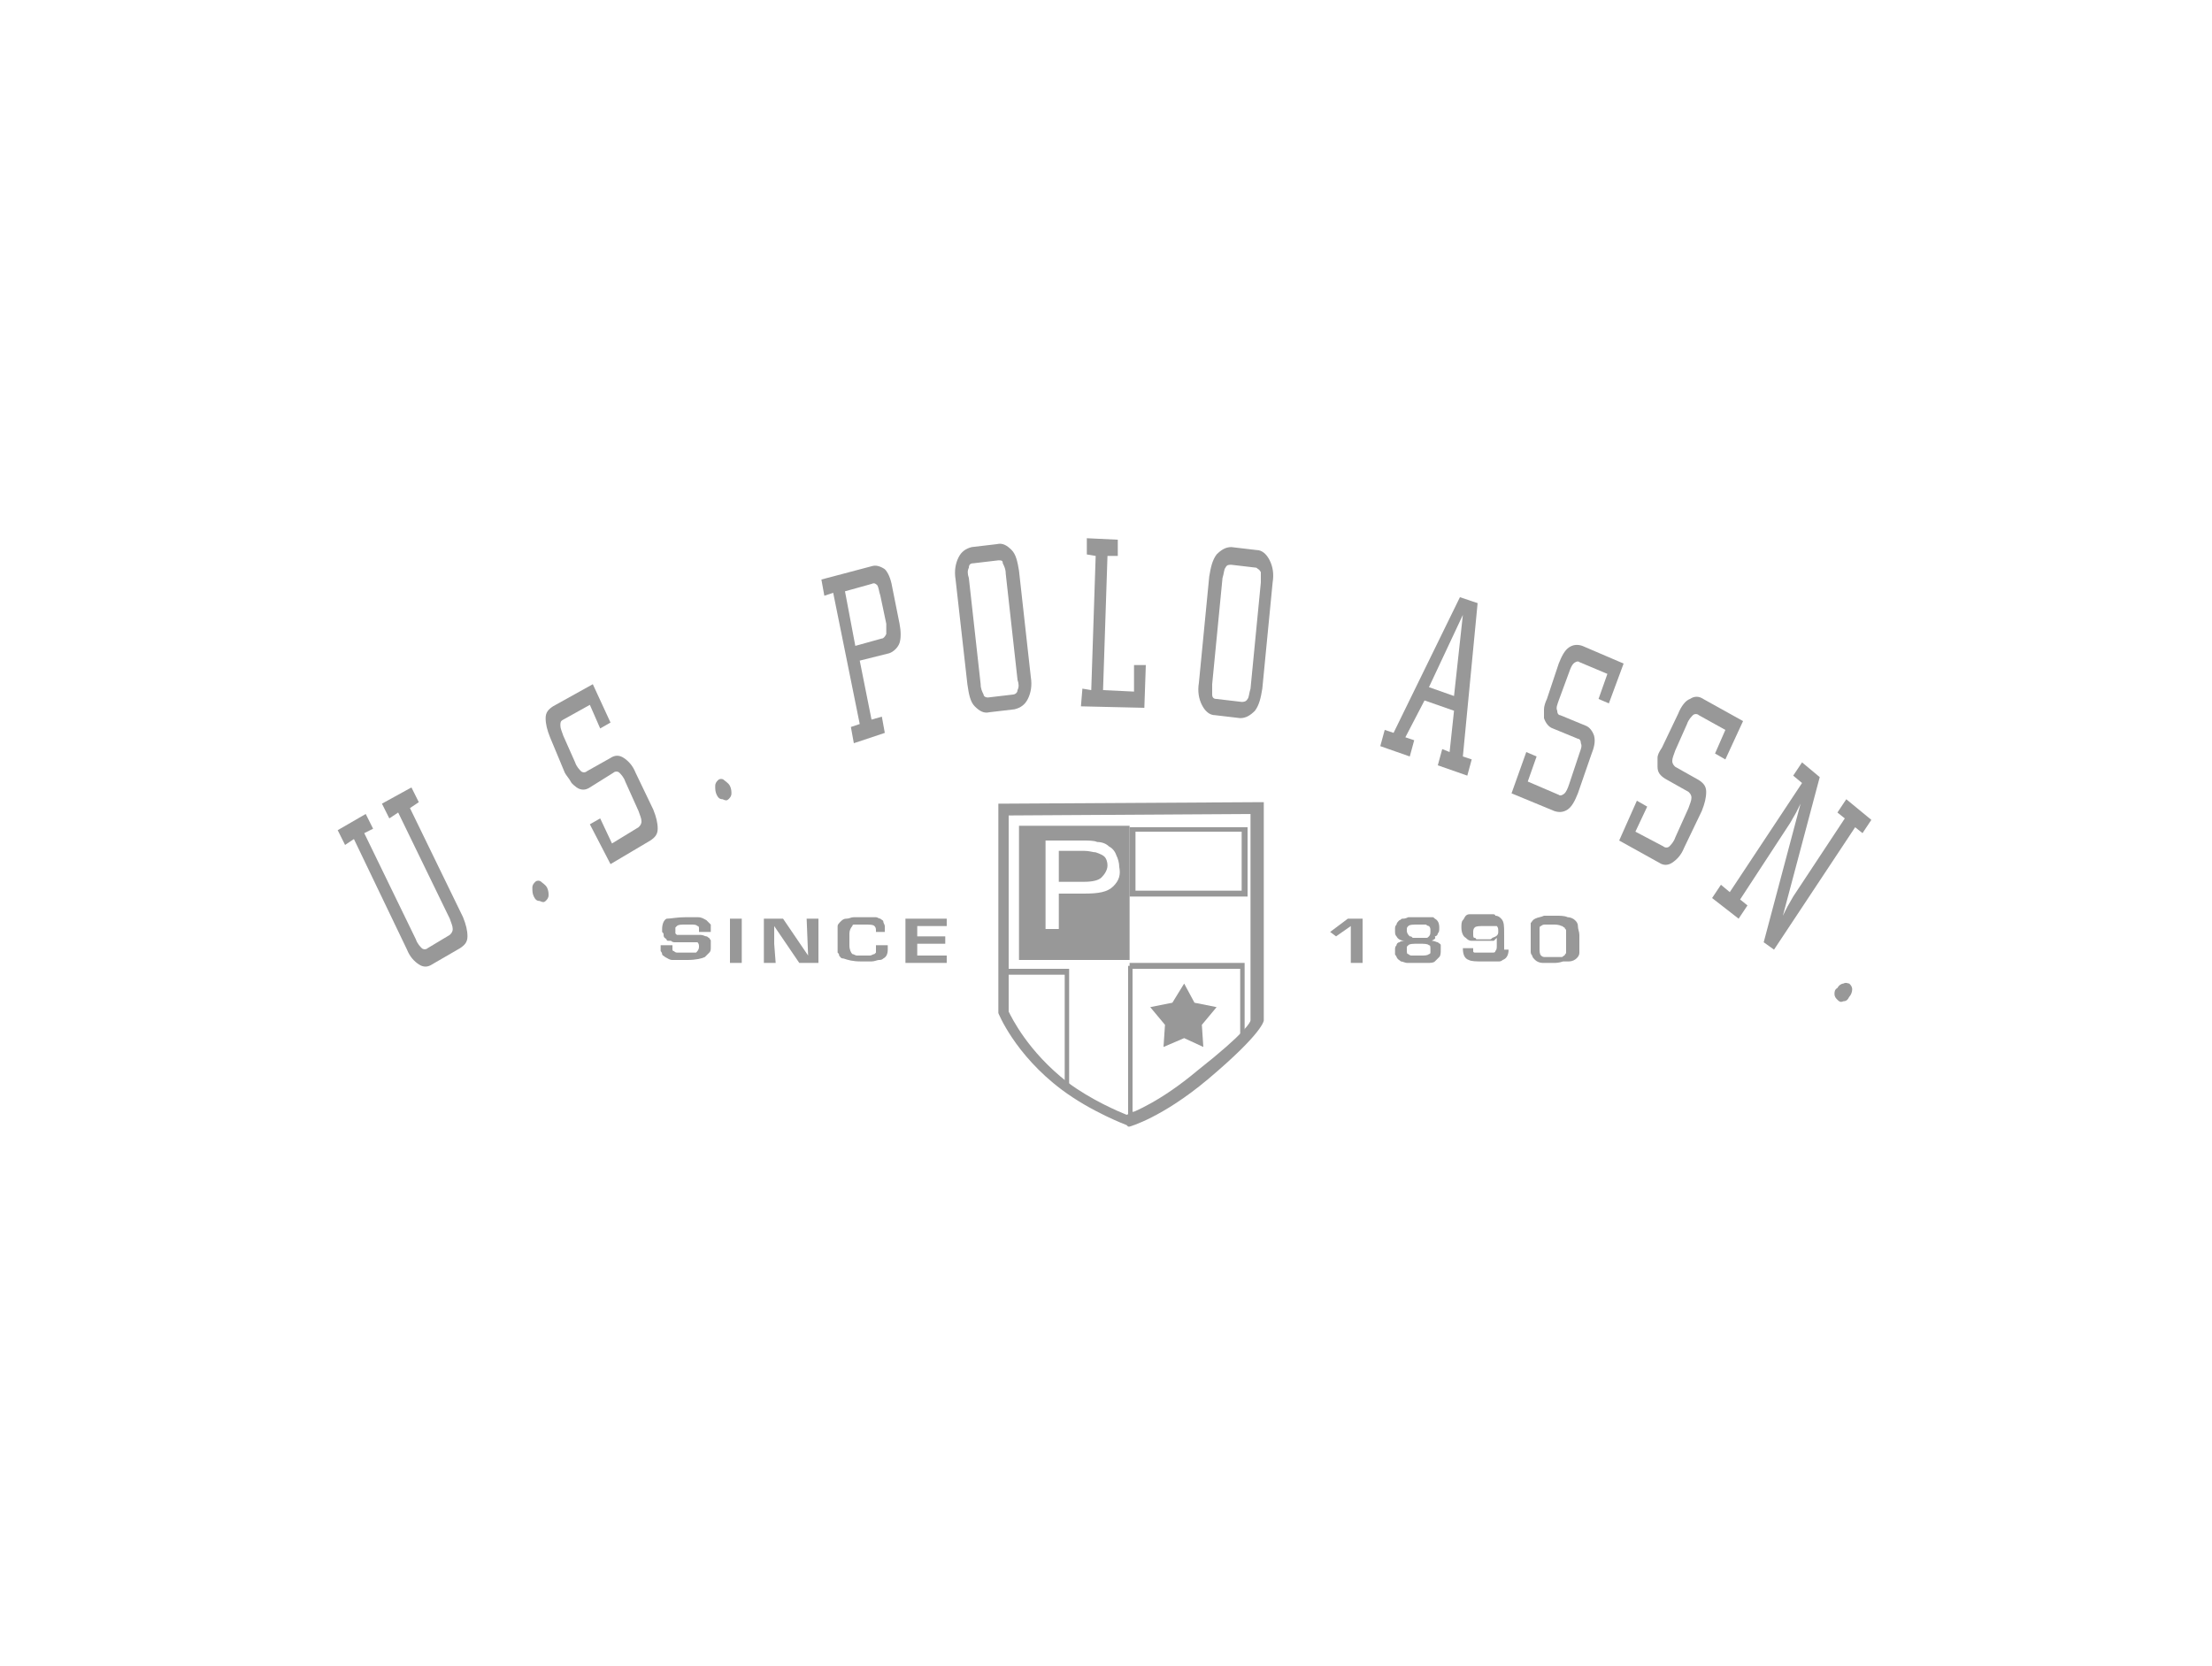 <?xml version="1.0" encoding="UTF-8"?> <svg xmlns="http://www.w3.org/2000/svg" xmlns:xlink="http://www.w3.org/1999/xlink" version="1.1" id="Layer_1" x="0px" y="0px" viewBox="0 0 150 113" style="enable-background:new 0 0 150 113;" xml:space="preserve"> <style type="text/css"> .st0{fill:#989898;} .st1{fill-rule:evenodd;clip-rule:evenodd;fill:#989898;} .st2{fill:none;} .st3{fill:#989898;stroke:#FFFFFF;stroke-width:0.979;stroke-miterlimit:2.613;} </style> <g> <path class="st1" d="M31.4,62.2c0.2,0.5,0.3,0.9,0.3,1.3c0,0.4-0.2,0.6-0.5,0.8l-1.9,1.1c-0.3,0.2-0.6,0.2-0.9,0 c-0.3-0.2-0.6-0.5-0.8-1l-3.6-7.5l-0.6,0.4l-0.5-1l1.9-1.1l0.5,1l-0.6,0.3l3.5,7.2c0.1,0.3,0.3,0.5,0.4,0.6c0.1,0.1,0.3,0.1,0.4,0 l1.5-0.9c0.1-0.1,0.2-0.2,0.2-0.4c0-0.2-0.1-0.4-0.2-0.7l-3.5-7.2l-0.6,0.4l-0.5-1l2-1.1l0.5,1l-0.6,0.4L31.4,62.2L31.4,62.2z"></path> <path class="st1" d="M36.2,60.8c-0.1-0.2-0.1-0.4-0.1-0.6c0-0.2,0.1-0.3,0.2-0.4c0.1-0.1,0.3-0.1,0.4,0c0.1,0.1,0.3,0.2,0.4,0.4 c0.1,0.2,0.1,0.4,0.1,0.5c0,0.2-0.1,0.3-0.2,0.4c-0.1,0.1-0.2,0.1-0.4,0C36.4,61.1,36.3,61,36.2,60.8L36.2,60.8z"></path> <path class="st1" d="M43.3,56.1c0.1-0.1,0.2-0.2,0.2-0.4c0-0.2-0.1-0.4-0.2-0.7l-0.9-2c-0.1-0.3-0.3-0.5-0.4-0.6 c-0.1-0.1-0.3-0.1-0.4,0L40,53.4c-0.3,0.2-0.6,0.2-0.9,0c-0.1-0.1-0.3-0.2-0.4-0.4c-0.1-0.2-0.3-0.4-0.4-0.6L37.3,50 c-0.2-0.5-0.3-0.9-0.3-1.3c0-0.4,0.2-0.6,0.5-0.8l2.7-1.5l1.2,2.6l-0.7,0.4L40,47.8l-1.8,1C38,48.9,38,49,38,49.2 c0,0.2,0.1,0.4,0.2,0.7l0.8,1.8c0.1,0.3,0.3,0.5,0.4,0.6c0.1,0.1,0.3,0.1,0.4,0l1.6-0.9c0.3-0.2,0.6-0.2,0.9,0 c0.3,0.2,0.6,0.5,0.8,1l1.2,2.5c0.2,0.5,0.3,0.9,0.3,1.3c0,0.4-0.2,0.6-0.5,0.8l-2.7,1.6L40,55.9l0.7-0.4l0.8,1.7L43.3,56.1 L43.3,56.1z"></path> <path class="st1" d="M48.6,53.9c-0.1-0.2-0.1-0.4-0.1-0.6c0-0.2,0.1-0.3,0.2-0.4c0.1-0.1,0.3-0.1,0.4,0c0.1,0.1,0.3,0.2,0.4,0.4 c0.1,0.2,0.1,0.4,0.1,0.5c0,0.2-0.1,0.3-0.2,0.4c-0.1,0.1-0.2,0.1-0.4,0C48.8,54.2,48.7,54.1,48.6,53.9L48.6,53.9z"></path> <path class="st1" d="M57.9,50.4l-0.2-1.1l0.6-0.2l-1.8-8.9l-0.6,0.2l-0.2-1.1l3.4-0.9c0.3-0.1,0.6,0,0.9,0.2 c0.2,0.2,0.4,0.6,0.5,1.2l0.5,2.5c0.1,0.5,0.1,1,0,1.3c-0.1,0.3-0.4,0.6-0.7,0.7l-2,0.5l0.8,4l0.7-0.2l0.2,1.1L57.9,50.4L57.9,50.4 z M58,43.8l1.8-0.5c0.1,0,0.2-0.1,0.3-0.3c0-0.2,0-0.4,0-0.7l-0.4-1.9c-0.1-0.3-0.1-0.5-0.2-0.7c-0.1-0.1-0.2-0.2-0.4-0.1l-1.8,0.5 L58,43.8L58,43.8z"></path> <path class="st1" d="M64.8,39.3c-0.1-0.6,0-1.1,0.2-1.5c0.2-0.4,0.5-0.6,0.9-0.7l1.7-0.2c0.4-0.1,0.7,0.1,1,0.4 c0.3,0.3,0.4,0.8,0.5,1.4l0.8,7.2c0.1,0.6,0,1.1-0.2,1.5c-0.2,0.4-0.5,0.6-0.9,0.7l-1.7,0.2c-0.4,0.1-0.7-0.1-1-0.4 c-0.3-0.3-0.4-0.8-0.5-1.5L64.8,39.3L64.8,39.3z M67,47.3l1.7-0.2c0.1,0,0.3-0.1,0.3-0.3c0.1-0.2,0.1-0.4,0-0.7l-0.8-7.2 c0-0.3-0.1-0.5-0.2-0.7C68,38,67.9,38,67.7,38L66,38.2c-0.2,0-0.3,0.1-0.3,0.3c-0.1,0.2-0.1,0.4,0,0.7l0.8,7.2 c0,0.3,0.1,0.5,0.2,0.7C66.7,47.2,66.8,47.3,67,47.3L67,47.3z"></path> <polygon class="st1" points="75.1,37.7 74.8,46.8 76.9,46.9 76.9,45.1 77.7,45.1 77.6,48 73.3,47.9 73.4,46.7 74,46.8 74.3,37.7 73.7,37.6 73.7,36.5 75.8,36.6 75.8,37.7 75.1,37.7 "></polygon> <path class="st1" d="M82,39.1c0.1-0.6,0.2-1.1,0.5-1.5c0.3-0.3,0.6-0.5,1-0.5l1.7,0.2c0.4,0,0.7,0.3,0.9,0.7 c0.2,0.4,0.3,0.9,0.2,1.5l-0.7,7.2c-0.1,0.6-0.2,1.1-0.5,1.5c-0.3,0.3-0.6,0.5-1,0.5l-1.7-0.2c-0.4,0-0.7-0.3-0.9-0.7 c-0.2-0.4-0.3-0.9-0.2-1.5L82,39.1L82,39.1z M82.5,47.4l1.7,0.2c0.1,0,0.3,0,0.4-0.2c0.1-0.1,0.1-0.4,0.2-0.7l0.7-7.2 c0-0.3,0-0.6,0-0.7c-0.1-0.2-0.2-0.2-0.3-0.3l-1.7-0.2c-0.2,0-0.3,0-0.4,0.2c-0.1,0.1-0.1,0.4-0.2,0.7l-0.7,7.2c0,0.3,0,0.6,0,0.7 C82.2,47.3,82.3,47.4,82.5,47.4L82.5,47.4z"></path> <path class="st1" d="M93.6,50.6l0.3-1.1l0.6,0.2l4.5-9.2l1.2,0.4l-1,10.4l0.6,0.2l-0.3,1.1l-2-0.7l0.3-1.1l0.5,0.2l0.3-2.8l-2-0.7 L95.3,50l0.6,0.2l-0.3,1.1L93.6,50.6L93.6,50.6z M96.9,46.6l1.7,0.6l0.6-5.5L96.9,46.6L96.9,46.6z"></path> <path class="st1" d="M105.7,53.9c0.1,0.1,0.3,0,0.4-0.1c0.1-0.1,0.2-0.3,0.3-0.6l0.7-2.1c0.1-0.3,0.2-0.5,0.1-0.7 c0-0.2-0.1-0.3-0.2-0.3l-1.7-0.7c-0.3-0.1-0.5-0.4-0.6-0.7c0-0.2,0-0.4,0-0.6c0-0.2,0.1-0.5,0.2-0.7l0.8-2.4 c0.2-0.5,0.4-0.9,0.7-1.1c0.3-0.2,0.6-0.2,0.9-0.1l2.8,1.2l-1,2.7l-0.7-0.3l0.6-1.7l-1.9-0.8c-0.1-0.1-0.3,0-0.4,0.1 c-0.1,0.1-0.2,0.3-0.3,0.6l-0.7,1.9c-0.1,0.3-0.2,0.5-0.1,0.7c0,0.2,0.1,0.3,0.2,0.3l1.7,0.7c0.3,0.1,0.5,0.4,0.6,0.7 c0.1,0.4,0,0.8-0.2,1.3l-0.9,2.6c-0.2,0.5-0.4,0.9-0.7,1.1c-0.3,0.2-0.6,0.2-0.9,0.1l-2.9-1.2l1-2.8l0.7,0.3l-0.6,1.7L105.7,53.9 L105.7,53.9z"></path> <path class="st1" d="M112.8,57.4c0.1,0.1,0.3,0.1,0.4,0c0.1-0.1,0.3-0.3,0.4-0.6l0.9-2c0.1-0.3,0.2-0.5,0.2-0.7 c0-0.2-0.1-0.3-0.2-0.4l-1.6-0.9c-0.3-0.2-0.5-0.4-0.5-0.8c0-0.2,0-0.4,0-0.6c0-0.2,0.1-0.4,0.3-0.7l1.1-2.3c0.2-0.5,0.5-0.9,0.8-1 c0.3-0.2,0.6-0.2,0.9,0l2.7,1.5l-1.2,2.6l-0.7-0.4l0.7-1.6l-1.8-1c-0.1-0.1-0.3-0.1-0.4,0c-0.1,0.1-0.3,0.3-0.4,0.6l-0.8,1.8 c-0.1,0.3-0.2,0.5-0.2,0.7c0,0.2,0.1,0.3,0.2,0.4l1.6,0.9c0.3,0.2,0.5,0.4,0.5,0.8c0,0.4-0.1,0.8-0.3,1.3l-1.2,2.5 c-0.2,0.5-0.5,0.8-0.8,1c-0.3,0.2-0.6,0.2-0.9,0l-2.7-1.5l1.2-2.7l0.7,0.4l-0.8,1.7L112.8,57.4L112.8,57.4z"></path> <path class="st1" d="M117.3,60.5l4.9-7.4l-0.6-0.5l0.6-0.9l1.2,1l-2.5,9.4c0.1-0.2,0.2-0.4,0.3-0.6l0.4-0.7l3.5-5.3l-0.5-0.4 l0.6-0.9l1.7,1.4l-0.6,0.9l-0.5-0.4l-5.5,8.3l-0.7-0.5l2.5-9.4c-0.1,0.2-0.2,0.4-0.3,0.6l-0.4,0.7L118,61l0.5,0.4l-0.6,0.9 l-1.8-1.4l0.6-0.9L117.3,60.5L117.3,60.5z"></path> <path class="st1" d="M124.6,67c0.1-0.2,0.3-0.3,0.4-0.3c0.2-0.1,0.3,0,0.4,0c0.1,0.1,0.2,0.2,0.2,0.4c0,0.2-0.1,0.4-0.2,0.5 c-0.1,0.2-0.2,0.3-0.4,0.3c-0.2,0.1-0.3,0-0.4-0.1c-0.1-0.1-0.2-0.2-0.2-0.4C124.4,67.3,124.4,67.1,124.6,67L124.6,67z"></path> <path class="st1" d="M46.5,62.2c0.4,0,0.6,0,0.8,0c0.3,0,0.4,0.1,0.6,0.2c0.1,0.1,0.2,0.2,0.3,0.3c0,0.1,0,0.1,0,0.2 c0,0.1,0,0.2,0,0.3h-0.8V63c0-0.1,0-0.2-0.1-0.2c-0.1-0.1-0.2-0.1-0.5-0.1h-0.3c-0.3,0-0.5,0-0.6,0.1c0,0-0.1,0.1-0.1,0.1 c0,0,0,0.1,0,0.2l0,0.1c0,0,0,0.1,0,0.1c0,0,0.1,0.1,0.1,0.1c0,0,0.1,0,0.2,0l0.2,0l0.1,0l0.3,0c0.1,0,0.3,0,0.4,0c0,0,0.2,0,0.4,0 c0.2,0,0.3,0.1,0.4,0.1c0.1,0,0.1,0.1,0.2,0.1c0,0.1,0.1,0.1,0.1,0.2l0,0.1l0,0.1l0,0.2c0,0.2,0,0.3-0.1,0.4 c-0.1,0.1-0.2,0.2-0.3,0.3c-0.2,0.1-0.6,0.2-1.2,0.2h-0.3c0,0-0.1,0-0.2,0c-0.1,0-0.1,0-0.2,0c0,0-0.1,0-0.1,0c-0.1,0-0.1,0-0.2,0 c-0.2,0-0.3-0.1-0.5-0.2c-0.1-0.1-0.2-0.1-0.2-0.2c0-0.1-0.1-0.2-0.1-0.2l0-0.2v-0.2h0.8v0l0,0c0,0,0,0,0,0.1s0,0,0,0.1 c0,0,0,0,0,0c0,0,0,0,0,0.1c0,0,0,0.1,0.1,0.1c0,0,0.1,0.1,0.2,0.1l0.2,0l0.2,0c0.1,0,0.1,0,0.2,0l0.2,0c0,0,0.1,0,0.1,0 c0,0,0.1,0,0.1,0c0.1,0,0.1,0,0.2,0s0.1,0,0.1,0c0.1-0.1,0.2-0.2,0.2-0.4c0-0.1,0-0.2-0.1-0.3c0,0-0.1,0-0.1,0l-0.1,0l-0.1,0 l-0.2,0l-0.2,0l-0.4,0h-0.1c0,0,0,0-0.1,0c0,0,0,0,0,0l-0.2,0c-0.1,0-0.2,0-0.3-0.1c-0.1,0-0.1,0-0.2,0c0,0-0.1,0-0.1-0.1 c-0.1-0.1-0.2-0.1-0.2-0.3c0-0.1,0-0.1-0.1-0.2c0-0.1,0-0.1,0-0.2c0-0.3,0.1-0.6,0.3-0.7C45.5,62.3,45.9,62.2,46.5,62.2L46.5,62.2z "></path> <polygon class="st1" points="49.5,62.3 50.3,62.3 50.3,65.3 49.5,65.3 49.5,62.3 "></polygon> <polygon class="st1" points="51.8,62.3 53.1,62.3 54.8,64.8 54.8,64.8 54.7,62.3 55.5,62.3 55.5,65.3 54.2,65.3 52.5,62.8 52.5,62.8 52.5,64 52.6,65.3 51.8,65.3 51.8,62.3 "></polygon> <path class="st1" d="M59.4,63.3v-0.2c0-0.1,0-0.2-0.1-0.3c-0.1-0.1-0.3-0.1-0.7-0.1h-0.1c-0.1,0-0.2,0-0.3,0c-0.1,0-0.1,0-0.2,0 c-0.1,0-0.1,0-0.1,0c0,0-0.1,0-0.1,0.1c-0.1,0.1-0.2,0.3-0.2,0.5v0.8c0,0.3,0.1,0.5,0.2,0.6c0.1,0,0.2,0.1,0.3,0.1 c0.1,0,0.3,0,0.4,0h0.1h0.1h0.1h0h0h0c0,0,0.1,0,0.1,0c0,0,0,0,0.1,0c0.1,0,0.2-0.1,0.3-0.1c0,0,0.1-0.1,0.1-0.1l0-0.1l0-0.1l0-0.1 l0-0.2h0.8v0.2v0.1c0,0.3-0.1,0.5-0.3,0.6c-0.1,0.1-0.2,0.1-0.3,0.1c-0.1,0-0.3,0.1-0.5,0.1l-0.2,0l-0.2,0l-0.3,0 c-0.6,0-0.9-0.1-1.2-0.2C57,65,57,64.9,56.9,64.8c0-0.1,0-0.1-0.1-0.2c0-0.1,0-0.1,0-0.2v-0.2l0-0.4l0-0.3l0-0.3c0-0.1,0-0.1,0-0.2 c0,0,0-0.1,0-0.1c0,0,0-0.1,0-0.1c0-0.1,0.1-0.2,0.2-0.3c0.1-0.1,0.2-0.2,0.4-0.2c0.2,0,0.3-0.1,0.5-0.1c0.2,0,0.4,0,0.6,0l0.3,0 h0.2c0.1,0,0.1,0,0.2,0c0,0,0.1,0,0.2,0c0.1,0,0.2,0.1,0.3,0.1c0.1,0.1,0.2,0.1,0.2,0.2c0,0.1,0.1,0.2,0.1,0.3c0,0,0,0.1,0,0.2 c0,0.1,0,0.1,0,0.2H59.4L59.4,63.3z"></path> <polygon class="st1" points="61.4,65.3 61.4,62.3 64.2,62.3 64.2,62.8 62.2,62.8 62.2,63.5 64.1,63.5 64.1,64 62.2,64 62.2,64.8 64.2,64.8 64.2,65.3 61.4,65.3 "></polygon> <polygon class="st1" points="92.4,62.3 92.4,65.3 91.6,65.3 91.6,62.8 90.6,63.5 90.2,63.2 91.4,62.3 92.4,62.3 "></polygon> <path class="st1" d="M97.1,63.8c0.2,0,0.3,0.1,0.4,0.1c0.1,0.1,0.2,0.1,0.2,0.2l0,0.1c0,0.1,0,0.1,0,0.2c0,0.2,0,0.4-0.1,0.5 s-0.2,0.2-0.3,0.3c-0.1,0.1-0.3,0.1-0.5,0.1c-0.2,0-0.5,0-0.8,0l-0.3,0c-0.1,0-0.2,0-0.3,0c-0.1,0-0.3-0.1-0.4-0.1 c-0.1-0.1-0.2-0.1-0.3-0.3c0-0.1-0.1-0.1-0.1-0.2c0,0,0-0.1,0-0.1c0,0,0-0.1,0-0.1v0v-0.1c0-0.1,0-0.2,0.1-0.3 c0-0.1,0.1-0.2,0.2-0.2c0.1-0.1,0.3-0.1,0.4-0.1v0c-0.3,0-0.5-0.1-0.6-0.3c-0.1-0.1-0.1-0.2-0.1-0.4l0-0.1c0-0.1,0-0.2,0.1-0.3 c0-0.1,0.1-0.2,0.2-0.3c0.1,0,0.1-0.1,0.2-0.1c0.1,0,0.2,0,0.4-0.1c0.2,0,0.4,0,0.7,0c0.3,0,0.5,0,0.7,0c0.1,0,0.2,0,0.2,0 c0.1,0,0.1,0,0.2,0.1c0.2,0.1,0.3,0.3,0.3,0.6c0,0.2,0,0.3-0.1,0.4c0,0.1-0.1,0.2-0.2,0.2C97.4,63.7,97.2,63.7,97.1,63.8L97.1,63.8 L97.1,63.8z M96.2,64c-0.4,0-0.6,0-0.7,0.1c0,0-0.1,0.1-0.1,0.1l0,0.1v0.1c0,0.2,0,0.3,0.1,0.3c0,0,0.1,0.1,0.2,0.1 c0,0,0.1,0,0.2,0c0.1,0,0.2,0,0.2,0l0.2,0c0.3,0,0.5,0,0.6-0.1c0.1,0,0.1-0.1,0.1-0.1c0-0.1,0-0.1,0-0.2c0-0.2,0-0.3-0.1-0.3 C96.8,64,96.6,64,96.2,64L96.2,64z M96.2,62.7c-0.4,0-0.6,0-0.7,0.1c-0.1,0.1-0.1,0.1-0.1,0.3c0,0.2,0.1,0.3,0.2,0.4 c0.1,0,0.1,0,0.2,0.1c0.1,0,0.1,0,0.2,0c0.1,0,0.2,0,0.3,0h0.1c0.1,0,0.2,0,0.3,0c0.1,0,0.1,0,0.2-0.1c0.1-0.1,0.1-0.2,0.1-0.4 c0-0.1,0-0.2-0.1-0.3c0,0-0.1,0-0.2-0.1C96.6,62.7,96.4,62.7,96.2,62.7L96.2,62.7z"></path> <path class="st1" d="M102.3,64.4c0,0.3-0.1,0.6-0.4,0.7c-0.1,0.1-0.2,0.1-0.3,0.1c-0.1,0-0.1,0-0.1,0c0,0-0.1,0-0.1,0 c-0.1,0-0.1,0-0.2,0l-0.3,0l-0.3,0c-0.5,0-0.8,0-1-0.1c-0.3-0.1-0.4-0.4-0.4-0.8h0.7c0,0.1,0,0.1,0,0.1c0,0,0,0.1,0,0.1 c0,0.1,0.1,0.1,0.1,0.1c0.1,0,0.1,0,0.2,0c0.1,0,0.2,0,0.3,0l0.1,0h0.1c0.2,0,0.4,0,0.5,0c0.1,0,0.2,0,0.2-0.1 c0.1-0.1,0.1-0.2,0.1-0.4l0-0.5h0c-0.1,0.1-0.1,0.1-0.2,0.2c0,0-0.1,0-0.1,0c0,0,0,0-0.1,0c-0.1,0-0.1,0-0.2,0c-0.1,0-0.2,0-0.4,0 c-0.3,0-0.5,0-0.7,0c-0.2,0-0.3-0.1-0.4-0.2c-0.2-0.1-0.3-0.4-0.3-0.7c0-0.2,0-0.4,0.1-0.5c0.1-0.1,0.1-0.2,0.2-0.3 c0.1-0.1,0.2-0.1,0.3-0.1l0.2,0c0.1,0,0.1,0,0.2,0l0.2,0l0.2,0c0.2,0,0.4,0,0.5,0c0.1,0,0.1,0,0.2,0c0.1,0,0.2,0,0.2,0.1 c0.2,0,0.3,0.1,0.4,0.2c0.2,0.2,0.2,0.5,0.2,1V64.4L102.3,64.4z M101.6,63.2L101.6,63.2c0-0.2,0-0.3-0.1-0.4c0,0,0,0-0.1,0 c0,0-0.1,0-0.1,0c-0.1,0-0.1,0-0.2,0l-0.2,0l-0.2,0c-0.4,0-0.6,0-0.7,0.1c-0.1,0.1-0.1,0.2-0.1,0.4c0,0.2,0,0.3,0.1,0.3 c0,0,0.1,0,0.1,0.1c0.1,0,0.1,0,0.2,0l0.1,0h0.2h0h0h0h0c0.1,0,0.1,0,0.2,0c0.1,0,0.2,0,0.2,0c0.1,0,0.1,0,0.2-0.1 C101.5,63.5,101.6,63.4,101.6,63.2L101.6,63.2L101.6,63.2z"></path> <path class="st1" d="M105.4,65.3c-0.4,0-0.6,0-0.8,0c-0.2,0-0.4-0.1-0.5-0.2c-0.1-0.1-0.2-0.2-0.2-0.3c-0.1-0.1-0.1-0.2-0.1-0.3 c0,0,0-0.1,0-0.2c0-0.1,0-0.2,0-0.2v-0.7l0-0.2c0,0,0-0.1,0-0.1c0,0,0-0.1,0-0.1c0-0.1,0-0.1,0-0.2c0,0,0-0.1,0-0.1 c0,0,0-0.1,0-0.1c0.1-0.1,0.1-0.2,0.3-0.3c0.2-0.1,0.4-0.1,0.6-0.2l0.4,0l0.4,0c0.3,0,0.6,0,0.8,0.1c0.2,0,0.4,0.1,0.5,0.2 c0.1,0.1,0.2,0.2,0.2,0.4c0,0.2,0.1,0.4,0.1,0.6v0.6c0,0.1,0,0.2,0,0.3c0,0.1,0,0.2,0,0.3c0,0.2-0.1,0.3-0.2,0.4 c-0.1,0.1-0.3,0.2-0.5,0.2c-0.1,0-0.1,0-0.2,0c-0.1,0-0.1,0-0.2,0C105.7,65.3,105.5,65.3,105.4,65.3L105.4,65.3z M105.3,62.7 c-0.2,0-0.4,0-0.5,0c-0.1,0-0.2,0-0.3,0.1c-0.1,0-0.1,0.1-0.1,0.2c0,0.1,0,0.2,0,0.5v0.8c0,0.2,0,0.4,0.1,0.5c0,0,0.1,0.1,0.2,0.1 c0.1,0,0.3,0,0.5,0h0.1h0.1h0h0h0h0.1c0,0,0.1,0,0.1,0c0,0,0,0,0.1,0c0,0,0,0,0.1,0c0,0,0.1,0,0.1,0c0.1,0,0.1-0.1,0.2-0.1 c0-0.1,0.1-0.1,0.1-0.2l0-0.1l0-0.2v-0.8c0-0.2,0-0.3,0-0.4c0-0.1-0.1-0.1-0.1-0.2c-0.1,0-0.1-0.1-0.2-0.1 C105.7,62.7,105.5,62.7,105.3,62.7L105.3,62.7z"></path> <polygon class="st0" points="68.1,65.7 72.4,65.7 72.5,65.7 72.5,65.9 72.5,73.8 72.2,73.8 72.2,66.1 68.1,66.1 68.1,65.7 "></polygon> <polygon class="st0" points="76.6,65.3 84.2,65.3 84.4,65.3 84.4,65.5 84.4,70.5 84.1,70.5 84.1,65.7 76.8,65.7 76.8,75.4 77.6,75.4 77.6,75.8 76.6,75.8 76.5,75.8 76.5,75.6 76.5,65.5 76.6,65.5 76.6,65.3 "></polygon> <path class="st0" d="M84.8,69.2V55.2l-16.4,0.1v13.3c0.2,0.4,1.3,2.7,4,4.8c1.6,1.2,3.5,2,4,2.2c0.5-0.2,2.3-0.9,4.8-3 C84.5,70,84.8,69.3,84.8,69.2L84.8,69.2z M85.7,54.8v14.4v0l0,0c0,0,0,0.8-3.8,4c-3.1,2.6-5.3,3.2-5.3,3.2l-0.1,0l-0.1-0.1 c0,0-2.4-0.9-4.4-2.4c-3.2-2.4-4.3-5.2-4.3-5.2l0-0.1v-0.1V54.9v-0.4l0.4,0l17.2-0.1l0.4,0L85.7,54.8L85.7,54.8z"></path> <g> <path class="st0" d="M69.1,56v9.1h7.5V56H69.1z M75.5,60.1c-0.4,0.4-1,0.5-2,0.5h-1.7V63h-0.9v-6h2.5c0.4,0,0.8,0,1,0.1 c0.3,0,0.6,0.1,0.8,0.3c0.2,0.1,0.4,0.3,0.5,0.6c0.1,0.2,0.2,0.5,0.2,0.8C76,59.3,75.9,59.7,75.5,60.1z"></path> <path class="st0" d="M74.3,57.8c-0.2,0-0.4-0.1-0.8-0.1h-1.7v2.1h1.7c0.6,0,1-0.1,1.2-0.3c0.2-0.2,0.4-0.5,0.4-0.8 c0-0.3-0.1-0.5-0.2-0.6C74.8,58,74.6,57.9,74.3,57.8z"></path> </g> <path class="st0" d="M76.8,56.1h7.6l0.2,0l0,0.2v4.3l0,0.2h-0.2h-7.6h-0.2l0-0.2v-4.3l0-0.2L76.8,56.1L76.8,56.1z M84.2,56.4H77v4 h7.2V56.4L84.2,56.4z"></path> <polygon class="st1" points="81.6,71 80.3,70.4 78.9,71 79,69.5 78,68.3 79.5,68 80.3,66.7 81,68 82.5,68.3 81.5,69.5 81.6,71 "></polygon> </g> </svg> 
